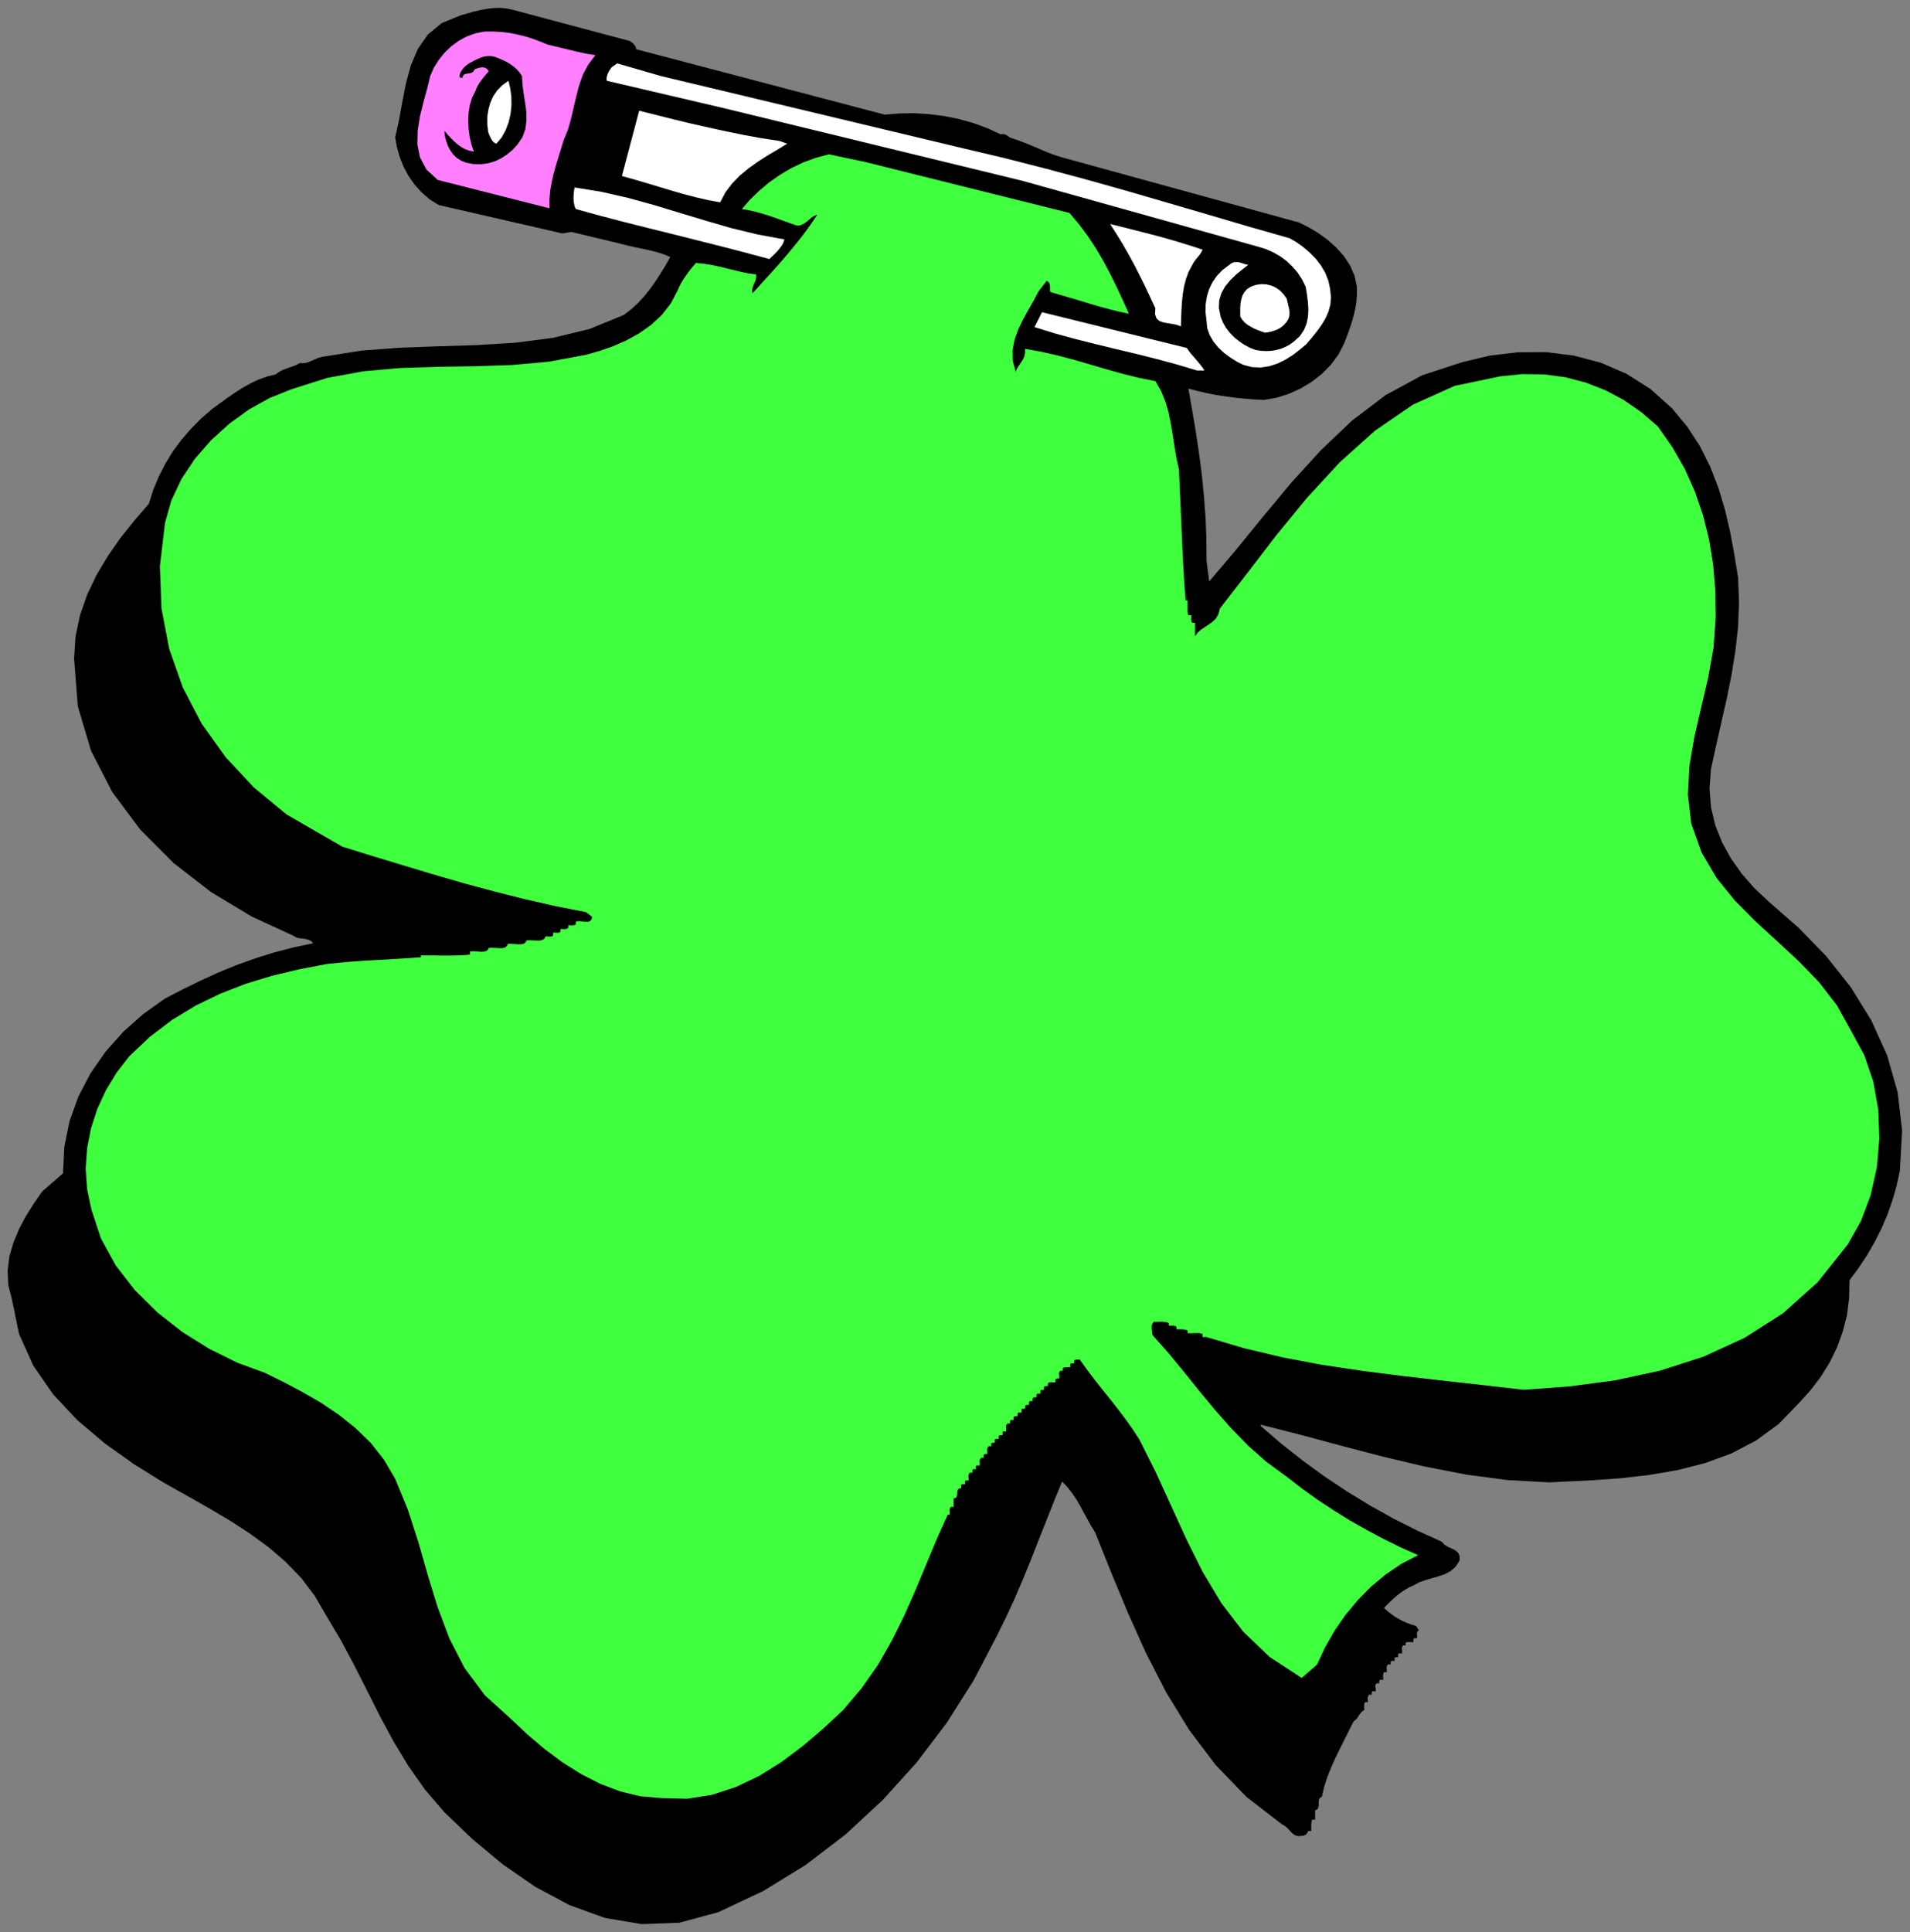 <?xml version="1.0" encoding="UTF-8" standalone="no"?>
<svg
   xmlns:dc="http://purl.org/dc/elements/1.1/"
   xmlns:cc="http://creativecommons.org/ns#"
   xmlns:rdf="http://www.w3.org/1999/02/22-rdf-syntax-ns#"
   xmlns:svg="http://www.w3.org/2000/svg"
   xmlns="http://www.w3.org/2000/svg"
   xmlns:sodipodi="http://sodipodi.sourceforge.net/DTD/sodipodi-0.dtd"
   xmlns:inkscape="http://www.inkscape.org/namespaces/inkscape"
   version="1.0"
   width="2692.908mm"
   height="2723.049mm"
   id="svg29"
   sodipodi:docname="GC000606.WMF">
  <rect width="100%" height="100%" fill="#808080" stroke="none"/>
  <sodipodi:namedview
     pagecolor="#ffffff"
     bordercolor="#666666"
     borderopacity="1"
     objecttolerance="10"
     gridtolerance="10"
     guidetolerance="10"
     inkscape:pageopacity="0"
     inkscape:pageshadow="2"
     inkscape:window-width="640"
     inkscape:window-height="480"
     id="namedview31" />
  <defs
     id="defs3">
    <pattern
       id="WMFhbasepattern"
       patternUnits="userSpaceOnUse"
       width="6"
       height="6"
       x="0"
       y="0" />
  </defs>
  <path
     style="fill:none;stroke:none;"
     d="  M 0,10291.2   L 10177.28,10291.2   L 10177.28,0   L 0,0   z "
     id="path5" />
  <path
     style="fill:#000000;fill-rule:evenodd;fill-opacity:1;stroke:none;"
     d="  M 3355.817,218.381   L 3361.531,222.19   L 3367.244,226.634   L 3372.958,231.077   L 3378.672,236.791   L 3383.115,242.504   L 3386.925,248.853   L 3388.829,255.836   L 3389.464,262.184   L 3389.464,262.184   L 4714.396,610.705   L 4714.396,610.705   L 4792.483,604.356   L 4871.839,603.087   L 4951.83,608.165   L 5031.821,618.323   L 5110.542,634.193   L 5187.359,655.778   L 5261.637,683.075   L 5332.105,715.451   L 5332.105,715.451   L 5342.263,714.182   L 5351.15,714.817   L 5358.769,717.356   L 5365.117,720.53   L 5370.831,724.974   L 5377.179,729.418   L 5384.163,733.861   L 5393.051,736.401   L 5393.051,736.401   L 5425.428,747.828   L 5458.44,759.889   L 5490.818,773.221   L 5523.195,786.552   L 5554.937,800.518   L 5587.315,813.85   L 5620.327,825.911   L 5653.339,836.704   L 5653.339,836.704   L 6921.769,1185.224   L 6921.769,1185.224   L 6971.922,1209.983   L 7023.345,1240.454   L 7073.498,1276.639   L 7120.477,1318.538   L 7161.743,1364.881   L 7194.755,1415.032   L 7218.244,1469.627   L 7230.306,1526.762   L 7230.306,1526.762   L 7230.941,1568.66   L 7227.767,1608.655   L 7221.418,1647.379   L 7212.531,1684.834   L 7201.738,1721.654   L 7189.676,1757.839   L 7176.344,1794.024   L 7163.012,1828.94   L 7163.012,1828.94   L 7132.539,1888.614   L 7092.544,1942.574   L 7044.295,1991.456   L 6989.698,2033.99   L 6930.022,2070.175   L 6866.537,2098.742   L 6801.148,2119.057   L 6735.123,2130.483   L 6735.123,2130.483   L 6682.431,2127.944   L 6631.008,2123.5   L 6580.22,2118.422   L 6530.067,2111.439   L 6479.914,2103.821   L 6430.395,2094.298   L 6381.512,2082.871   L 6332.628,2070.175   L 6332.628,2070.175   L 6352.309,2181.905   L 6371.354,2294.904   L 6388.495,2408.538   L 6403.732,2523.442   L 6415.159,2638.981   L 6424.047,2754.52   L 6428.491,2870.693   L 6429.126,2986.232   L 6429.126,2986.232   L 6443.727,3097.327   L 6443.727,3097.327   L 6587.838,2927.193   L 6733.219,2748.806   L 6882.409,2569.785   L 7038.582,2398.381   L 7204.278,2240.944   L 7383.305,2105.09   L 7578.204,1999.074   L 7792.149,1929.243   L 7792.149,1929.243   L 7938.799,1894.327   L 8088.624,1876.552   L 8239.083,1875.917   L 8387.638,1894.327   L 8531.114,1932.417   L 8667.607,1991.456   L 8794.577,2072.079   L 8909.485,2174.921   L 8909.485,2174.921   L 8990.745,2272.685   L 9058.674,2376.797   L 9113.271,2485.987   L 9157.076,2598.987   L 9191.993,2715.795   L 9219.926,2835.143   L 9242.146,2955.76   L 9261.826,3076.378   L 9261.826,3076.378   L 9266.905,3208.422   L 9261.826,3337.927   L 9247.86,3465.527   L 9227.544,3591.858   L 9202.15,3718.189   L 9173.582,3843.885   L 9145.014,3970.216   L 9117.081,4097.816   L 9117.081,4097.816   L 9109.462,4201.928   L 9117.715,4302.231   L 9140.57,4397.455   L 9176.756,4488.235   L 9224.37,4573.937   L 9282.141,4655.195   L 9348.801,4731.375   L 9423.713,4801.841   L 9423.713,4801.841   L 9584.33,4942.138   L 9732.25,5094.496   L 9862.394,5258.917   L 9971.589,5435.399   L 10056.024,5621.404   L 10111.89,5817.566   L 10136.015,6023.25   L 10123.953,6235.917   L 10123.953,6235.917   L 10106.812,6315.906   L 10084.592,6393.99   L 10057.928,6469.534   L 10026.186,6543.809   L 9989.999,6615.545   L 9949.369,6686.011   L 9904.294,6753.937   L 9855.411,6820.594   L 9855.411,6820.594   L 9853.506,6914.549   L 9842.079,7005.329   L 9819.86,7092.935   L 9789.387,7177.368   L 9749.391,7258.626   L 9701.777,7335.44   L 9646.545,7407.81   L 9584.965,7475.102   L 9584.965,7475.102   L 9477.675,7586.197   L 9357.689,7673.803   L 9226.91,7742.365   L 9086.608,7793.786   L 8939.957,7831.241   L 8788.228,7857.269   L 8633.325,7875.044   L 8477.787,7885.836   L 8477.787,7885.836   L 8256.224,7896.628   L 8034.661,7884.566   L 7813.099,7855.364   L 7591.536,7812.196   L 7371.243,7760.14   L 7152.22,7703.005   L 6935.101,7644.601   L 6720.522,7590.006   L 6720.522,7590.006   L 6716.078,7594.45   L 6716.078,7594.45   L 6826.542,7689.674   L 6940.815,7779.82   L 7057.627,7864.887   L 7177.614,7944.875   L 7300.14,8019.785   L 7425.205,8089.616   L 7552.81,8153.733   L 7682.954,8212.772   L 7682.954,8212.772   L 7695.017,8227.373   L 7710.888,8237.531   L 7728.029,8245.783   L 7745.17,8253.401   L 7759.771,8262.289   L 7771.833,8274.351   L 7778.182,8290.856   L 7777.547,8313.71   L 7777.547,8313.71   L 7756.597,8346.086   L 7730.568,8368.94   L 7699.461,8385.446   L 7666.448,8396.873   L 7631.532,8407.03   L 7596.615,8417.187   L 7562.333,8429.249   L 7531.86,8445.754   L 7531.86,8445.754   L 7509.006,8455.912   L 7488.056,8467.973   L 7467.105,8481.94   L 7446.79,8497.175   L 7427.745,8513.681   L 7409.334,8530.821   L 7391.558,8547.962   L 7375.052,8565.102   L 7375.052,8565.102   L 7393.463,8582.243   L 7412.508,8597.478   L 7432.824,8612.079   L 7454.408,8624.776   L 7475.993,8636.203   L 7498.848,8646.36   L 7522.337,8654.613   L 7546.462,8661.596   L 7546.462,8661.596   L 7561.698,8686.989   L 7561.698,8686.989   L 7555.35,8688.894   L 7552.175,8692.703   L 7550.906,8697.146   L 7550.271,8703.495   L 7550.906,8709.843   L 7551.541,8716.191   L 7551.541,8721.905   L 7550.906,8726.983   L 7550.906,8726.983   L 7548.366,8727.618   L 7545.192,8727.618   L 7542.653,8726.983   L 7539.478,8726.983   L 7536.939,8727.618   L 7534.4,8728.253   L 7533.13,8730.157   L 7531.86,8733.332   L 7531.86,8733.332   L 7531.86,8747.933   L 7531.86,8747.933   L 7526.146,8747.933   L 7520.433,8747.933   L 7514.719,8747.298   L 7509.006,8747.298   L 7503.927,8747.298   L 7498.848,8747.933   L 7493.769,8749.837   L 7489.96,8751.742   L 7489.96,8751.742   L 7489.96,8766.343   L 7489.96,8766.343   L 7483.611,8765.073   L 7478.533,8765.073   L 7475.359,8767.612   L 7472.819,8771.421   L 7470.914,8776.5   L 7470.28,8781.578   L 7470.28,8787.292   L 7471.549,8791.736   L 7471.549,8791.736   L 7471.549,8808.241   L 7471.549,8808.241   L 7468.375,8808.241   L 7465.836,8808.241   L 7462.662,8807.606   L 7459.487,8807.606   L 7456.948,8808.241   L 7453.774,8808.876   L 7451.869,8810.146   L 7449.965,8812.685   L 7449.965,8812.685   L 7449.965,8827.286   L 7449.965,8827.286   L 7447.425,8827.921   L 7444.886,8827.921   L 7441.711,8827.921   L 7439.172,8827.921   L 7436.633,8827.921   L 7434.093,8829.191   L 7432.189,8831.095   L 7431.554,8833.634   L 7431.554,8833.634   L 7431.554,8848.236   L 7431.554,8848.236   L 7428.38,8848.236   L 7425.84,8848.236   L 7422.666,8847.601   L 7420.127,8847.601   L 7416.952,8848.236   L 7414.413,8848.87   L 7411.873,8850.14   L 7410.604,8852.679   L 7410.604,8852.679   L 7410.604,8867.28   L 7410.604,8867.28   L 7403.62,8866.011   L 7398.542,8866.011   L 7394.733,8868.55   L 7391.558,8872.359   L 7389.654,8877.438   L 7389.019,8882.516   L 7389.019,8888.23   L 7389.654,8892.674   L 7389.654,8892.674   L 7389.654,8909.179   L 7389.654,8909.179   L 7382.67,8907.274   L 7378.226,8907.274   L 7374.417,8909.814   L 7371.878,8913.623   L 7370.608,8918.701   L 7369.973,8924.415   L 7369.973,8929.494   L 7370.608,8934.572   L 7370.608,8934.572   L 7370.608,8949.173   L 7370.608,8949.173   L 7367.434,8949.173   L 7364.895,8949.173   L 7362.355,8948.538   L 7359.181,8948.538   L 7356.007,8948.538   L 7353.467,8949.173   L 7351.563,8951.078   L 7349.658,8952.982   L 7349.658,8952.982   L 7349.658,8968.218   L 7349.658,8968.218   L 7342.675,8966.314   L 7337.596,8966.948   L 7333.787,8968.853   L 7331.248,8972.662   L 7329.343,8977.74   L 7328.708,8982.819   L 7329.343,8988.532   L 7330.613,8992.976   L 7330.613,8992.976   L 7330.613,9010.117   L 7330.613,9010.117   L 7327.438,9010.117   L 7324.899,9010.117   L 7322.36,9009.482   L 7319.185,9009.482   L 7316.011,9009.482   L 7313.472,9010.117   L 7311.567,9012.021   L 7309.663,9013.926   L 7309.663,9013.926   L 7309.663,9028.527   L 7309.663,9028.527   L 7302.679,9027.257   L 7297.6,9027.257   L 7293.791,9029.796   L 7291.252,9033.605   L 7289.347,9038.684   L 7288.078,9043.763   L 7288.078,9049.476   L 7288.713,9053.92   L 7288.713,9053.92   L 7288.713,9068.521   L 7288.713,9068.521   L 7281.729,9067.251   L 7277.285,9067.251   L 7273.476,9069.79   L 7270.937,9073.6   L 7269.667,9078.678   L 7269.032,9083.757   L 7269.032,9089.47   L 7269.667,9093.914   L 7269.667,9093.914   L 7269.667,9110.419   L 7269.667,9110.419   L 7260.779,9114.863   L 7253.796,9121.846   L 7247.447,9129.464   L 7241.099,9138.352   L 7235.385,9147.874   L 7229.037,9156.127   L 7221.418,9163.745   L 7213.166,9169.459   L 7213.166,9169.459   L 7188.406,9218.975   L 7163.647,9268.492   L 7138.888,9318.008   L 7114.764,9367.525   L 7092.544,9417.676   L 7072.229,9468.463   L 7055.723,9519.884   L 7043.66,9571.94   L 7043.66,9571.94   L 7033.503,9577.018   L 7029.059,9585.271   L 7027.154,9596.063   L 7027.154,9608.76   L 7026.52,9620.821   L 7024.615,9630.979   L 7018.901,9639.231   L 7008.109,9643.04   L 7008.109,9643.04   L 7008.109,9693.192   L 6992.873,9693.192   L 6992.873,9693.192   L 6990.333,9700.175   L 6988.429,9707.158   L 6987.794,9714.776   L 6987.159,9722.394   L 6987.159,9730.647   L 6987.159,9738.265   L 6987.159,9746.517   L 6987.159,9754.135   L 6987.159,9754.135   L 6984.619,9754.135   L 6981.445,9754.135   L 6978.906,9753.501   L 6976.366,9753.501   L 6973.827,9754.135   L 6971.288,9754.77   L 6969.383,9756.04   L 6968.113,9758.579   L 6968.113,9758.579   L 6966.844,9763.658   L 6964.304,9768.102   L 6959.86,9771.91   L 6954.782,9775.085   L 6949.703,9777.624   L 6944.624,9778.894   L 6939.545,9780.163   L 6936.371,9779.529   L 6936.371,9779.529   L 6918.595,9781.433   L 6903.359,9777.624   L 6891.297,9770.006   L 6879.869,9759.849   L 6869.077,9747.787   L 6858.284,9736.36   L 6845.587,9726.203   L 6831.621,9718.585   L 6831.621,9718.585   L 6641.801,9571.94   L 6478.644,9403.075   L 6337.073,9215.801   L 6214.546,9015.83   L 6106.622,8805.702   L 6010.125,8591.13   L 5920.611,8375.289   L 5835.541,8162.621   L 5835.541,8162.621   L 5813.956,8128.34   L 5794.911,8093.425   L 5775.23,8057.874   L 5756.185,8022.324   L 5735.87,7987.408   L 5713.015,7953.763   L 5688.256,7922.021   L 5659.688,7892.184   L 5659.688,7892.184   L 5617.153,7995.661   L 5575.887,8099.773   L 5534.622,8203.885   L 5493.992,8307.997   L 5451.457,8411.474   L 5407.652,8514.316   L 5360.673,8615.888   L 5311.155,8716.191   L 5311.155,8716.191   L 5189.264,8949.808   L 5046.422,9175.807   L 4883.901,9389.744   L 4702.969,9589.715   L 4505.53,9772.545   L 4292.856,9935.061   L 4066.214,10074.089   L 3827.51,10186.453   L 3827.51,10186.453   L 3620.549,10242.318   L 3419.302,10249.936   L 3223.133,10216.925   L 3033.948,10148.364   L 2852.381,10051.235   L 2680.337,9932.522   L 2518.45,9797.939   L 2367.99,9653.833   L 2367.99,9653.833   L 2264.51,9533.215   L 2175.631,9406.884   L 2096.91,9276.11   L 2024.537,9142.161   L 1956.608,9006.942   L 1888.044,8871.724   L 1816.941,8738.41   L 1738.854,8607.001   L 1738.854,8607.001   L 1677.274,8500.985   L 1604.266,8405.125   L 1521.101,8319.424   L 1430.317,8241.34   L 1333.82,8170.874   L 1233.514,8105.486   L 1131.303,8044.543   L 1030.361,7986.774   L 1030.361,7986.774   L 872.919,7898.533   L 713.571,7799.499   L 557.398,7688.404   L 411.383,7564.613   L 282.508,7426.855   L 177.123,7274.496   L 101.576,7106.267   L 63.485,6921.532   L 63.485,6921.532   L 43.805,6844.083   L 40.63,6767.904   L 50.153,6692.359   L 71.738,6618.719   L 101.576,6546.983   L 138.397,6477.787   L 180.297,6411.13   L 224.737,6347.012   L 224.737,6347.012   L 335.836,6250.519   L 335.836,6250.519   L 342.819,6108.952   L 370.752,5971.829   L 417.731,5841.054   L 482.486,5717.263   L 562.477,5602.359   L 656.435,5496.977   L 762.455,5402.388   L 879.267,5319.225   L 879.267,5319.225   L 972.59,5270.979   L 1067.183,5224.636   L 1163.045,5180.833   L 1260.812,5140.839   L 1359.849,5105.288   L 1461.425,5073.547   L 1564.27,5046.884   L 1669.655,5024.665   L 1669.655,5024.665   L 1658.228,5013.873   L 1645.531,5006.89   L 1631.564,5003.081   L 1617.598,5000.542   L 1602.996,4999.272   L 1588.395,4996.733   L 1575.063,4992.289   L 1563.001,4984.671   L 1563.001,4984.671   L 1340.168,4881.829   L 1124.954,4752.324   L 924.976,4597.426   L 747.218,4419.039   L 598.029,4219.068   L 485.025,3999.418   L 414.557,3761.992   L 394.877,3508.061   L 394.877,3508.061   L 402.495,3389.983   L 426.619,3276.348   L 464.71,3167.158   L 514.863,3061.776   L 575.174,2961.474   L 642.468,2864.98   L 716.111,2772.93   L 792.928,2684.054   L 792.928,2684.054   L 816.417,2609.779   L 846.255,2538.678   L 880.537,2470.751   L 920.532,2405.364   L 966.242,2343.786   L 1017.03,2284.747   L 1072.897,2228.247   L 1135.112,2174.921   L 1135.112,2174.921   L 1173.838,2146.989   L 1213.198,2118.422   L 1253.194,2091.124   L 1293.824,2065.096   L 1335.09,2042.242   L 1377.624,2021.928   L 1422.064,2006.057   L 1468.408,1994.63   L 1468.408,1994.63   L 1483.009,1983.838   L 1498.246,1974.95   L 1514.752,1967.333   L 1531.258,1961.619   L 1548.399,1955.271   L 1565.54,1949.557   L 1582.046,1942.574   L 1598.552,1933.687   L 1598.552,1933.687   L 1615.693,1934.956   L 1632.834,1932.417   L 1649.34,1926.704   L 1665.211,1919.72   L 1681.718,1912.737   L 1698.224,1905.754   L 1715.999,1900.676   L 1734.41,1898.136   L 1734.41,1898.136   L 1926.77,1867.665   L 2128.017,1852.429   L 2333.074,1844.811   L 2540.035,1838.463   L 2745.726,1825.766   L 2946.974,1799.738   L 3140.603,1752.761   L 3324.075,1677.851   L 3324.075,1677.851   L 3363.435,1647.379   L 3400.256,1613.733   L 3433.903,1576.913   L 3465.011,1538.189   L 3493.579,1497.56   L 3520.878,1455.661   L 3546.907,1413.128   L 3571.666,1369.324   L 3571.666,1369.324   L 3541.828,1356.628   L 3511.355,1346.471   L 3478.978,1337.583   L 3446.601,1329.965   L 3412.954,1322.982   L 3379.306,1315.999   L 3346.294,1308.381   L 3313.917,1300.128   L 3313.917,1300.128   L 3043.471,1235.376   L 2997.127,1243.628   L 2338.787,1092.539   L 2338.787,1092.539   L 2288.634,1061.433   L 2245.464,1023.978   L 2208.008,982.079   L 2176.266,936.372   L 2150.237,887.49   L 2129.922,836.069   L 2115.32,784.648   L 2105.797,731.957   L 2105.797,731.957   L 2126.113,640.542   L 2143.888,543.413   L 2162.934,445.015   L 2188.963,349.156   L 2226.419,260.914   L 2279.746,184.1   L 2353.389,123.157   L 2453.695,81.893   L 2453.695,81.893   L 2486.707,72.37   L 2520.989,62.848   L 2555.906,54.595   L 2590.823,47.612   L 2626.374,43.168   L 2662.561,41.899   L 2698.747,45.073   L 2734.934,52.691   L 2734.934,52.691   L 3355.817,218.381   L 3355.817,218.381   L 3355.817,218.381   L 3355.817,218.381  z "
     id="path7" />
  <path
     style="fill:#ff7fff;fill-rule:evenodd;fill-opacity:1;stroke:none;"
     d="  M 2917.136,237.426   L 2948.878,245.044   L 2980.621,252.662   L 3012.363,260.28   L 3044.106,267.897   L 3075.848,275.515   L 3107.591,282.499   L 3139.968,288.847   L 3172.98,293.925   L 3172.98,293.925   L 3134.889,344.077   L 3106.321,397.402   L 3086.006,454.537   L 3070.769,513.576   L 3056.803,573.25   L 3042.836,632.924   L 3026.33,691.328   L 3003.475,746.558   L 3003.475,746.558   L 2990.143,790.996   L 2976.177,835.434   L 2962.845,879.872   L 2950.148,924.31   L 2939.99,970.017   L 2931.737,1015.725   L 2927.928,1062.702   L 2927.928,1109.68   L 2927.928,1109.68   L 2332.439,958.591   L 2332.439,958.591   L 2272.128,902.726   L 2237.846,838.608   L 2223.88,768.777   L 2225.784,694.502   L 2237.846,618.957   L 2256.257,544.683   L 2275.937,472.312   L 2292.443,405.02   L 2292.443,405.02   L 2311.489,361.217   L 2337.518,319.953   L 2368.625,281.229   L 2404.177,246.948   L 2444.172,217.746   L 2486.707,194.257   L 2532.417,177.752   L 2580.03,168.229   L 2580.03,168.229   L 2625.105,167.595   L 2670.179,170.134   L 2713.349,175.213   L 2755.884,183.465   L 2797.784,193.623   L 2838.414,206.319   L 2877.775,220.92   L 2917.136,237.426   L 2917.136,237.426   L 2917.136,237.426   L 2917.136,237.426   L 2917.136,237.426  z "
     id="path9" />
  <path
     style="fill:#000000;fill-rule:evenodd;fill-opacity:1;stroke:none;"
     d="  M 2781.278,405.02   L 2784.452,452.633   L 2790.8,500.879   L 2798.419,548.492   L 2804.767,596.104   L 2805.402,642.446   L 2799.688,687.519   L 2783.817,731.322   L 2755.884,771.951   L 2755.884,771.951   L 2730.49,799.249   L 2701.921,822.737   L 2670.814,843.052   L 2637.802,858.923   L 2601.615,869.715   L 2563.524,874.793   L 2524.164,874.158   L 2483.533,866.54   L 2483.533,866.54   L 2456.869,855.748   L 2434.015,841.147   L 2414.969,822.737   L 2399.733,801.153   L 2387.036,777.665   L 2377.513,751.637   L 2371.165,724.974   L 2367.99,696.407   L 2367.99,696.407   L 2383.862,715.451   L 2401.003,733.861   L 2418.778,751.637   L 2437.189,768.142   L 2456.235,782.108   L 2477.185,794.17   L 2500.039,802.423   L 2525.433,807.501   L 2525.433,807.501   L 2512.736,771.316   L 2503.213,731.322   L 2497.5,689.423   L 2494.96,646.255   L 2496.865,603.087   L 2503.213,561.188   L 2515.276,521.194   L 2533.686,484.374   L 2533.686,484.374   L 2538.765,470.408   L 2545.748,456.441   L 2553.367,443.745   L 2562.255,431.048   L 2571.777,418.352   L 2581.935,405.655   L 2592.727,392.959   L 2604.789,379.627   L 2604.789,379.627   L 2597.806,370.105   L 2590.188,363.757   L 2581.3,359.948   L 2571.777,358.678   L 2561.62,359.313   L 2550.827,361.852   L 2540.035,365.026   L 2529.242,369.47   L 2529.242,369.47   L 2522.894,380.897   L 2514.006,387.245   L 2503.848,390.419   L 2493.691,391.689   L 2483.533,392.959   L 2474.645,396.133   L 2467.662,402.481   L 2464.488,413.273   L 2464.488,413.273   L 2460.044,414.543   L 2456.869,414.543   L 2453.695,413.908   L 2451.156,412.003   L 2449.251,409.464   L 2448.616,406.29   L 2448.616,403.116   L 2449.886,398.672   L 2449.886,398.672   L 2453.06,387.88   L 2458.774,377.723   L 2465.757,367.566   L 2474.01,358.043   L 2483.533,349.79   L 2493.691,341.538   L 2503.848,335.189   L 2514.641,329.476   L 2514.641,329.476   L 2528.608,321.858   L 2543.844,314.875   L 2559.08,307.892   L 2574.317,302.813   L 2590.188,299.639   L 2606.694,298.369   L 2623.2,299.639   L 2640.341,304.083   L 2640.341,304.083   L 2660.021,311.701   L 2680.337,320.588   L 2700.017,330.111   L 2719.062,341.538   L 2736.838,354.234   L 2753.979,369.47   L 2768.581,385.976   L 2781.278,405.02   L 2781.278,405.02   L 2781.278,405.02   L 2781.278,405.02   L 2781.278,405.02  z "
     id="path11" />
  <path
     style="fill:#ffffff;fill-rule:evenodd;fill-opacity:1;stroke:none;"
     d="  M 5135.936,790.996   L 5356.229,843.052   L 5574.618,898.917   L 5792.371,957.321   L 6008.855,1018.264   L 6224.704,1081.112   L 6439.918,1143.96   L 6655.132,1207.443   L 6871.616,1269.022   L 6871.616,1269.022   L 6909.072,1290.606   L 6945.259,1316.634   L 6979.541,1345.836   L 7011.283,1378.212   L 7038.582,1413.762   L 7061.436,1452.487   L 7077.942,1493.751   L 7087.465,1537.554   L 7087.465,1537.554   L 7092.544,1581.357   L 7089.37,1621.986   L 7078.577,1661.345   L 7062.071,1698.165   L 7040.486,1733.716   L 7015.727,1767.362   L 6989.063,1800.373   L 6961.765,1832.749   L 6961.765,1832.749   L 6925.578,1863.221   L 6888.122,1891.788   L 6848.762,1916.546   L 6806.861,1936.861   L 6763.692,1950.827   L 6719.252,1957.81   L 6672.908,1955.906   L 6625.929,1943.844   L 6625.929,1943.844   L 6591.012,1926.704   L 6556.731,1905.119   L 6523.083,1880.361   L 6492.611,1851.794   L 6466.582,1820.053   L 6446.267,1785.137   L 6432.935,1747.682   L 6429.126,1707.053   L 6429.126,1707.053   L 6424.047,1663.885   L 6424.682,1621.351   L 6431.03,1580.087   L 6443.092,1540.728   L 6460.868,1503.908   L 6484.358,1469.627   L 6514.196,1438.521   L 6550.382,1411.223   L 6550.382,1411.223   L 6562.444,1402.335   L 6574.506,1397.257   L 6587.203,1395.987   L 6599.266,1396.622   L 6611.328,1399.796   L 6624.025,1403.605   L 6637.356,1408.049   L 6651.323,1411.223   L 6651.323,1411.223   L 6617.676,1437.251   L 6584.664,1464.549   L 6554.826,1493.751   L 6528.797,1525.492   L 6509.117,1560.408   L 6497.055,1599.132   L 6495.15,1641.031   L 6504.673,1688.008   L 6504.673,1688.008   L 6517.37,1719.115   L 6533.876,1747.682   L 6554.191,1773.71   L 6577.046,1797.199   L 6603.075,1818.148   L 6630.373,1836.558   L 6660.211,1852.429   L 6691.319,1864.49   L 6691.319,1864.49   L 6719.252,1868.934   L 6747.186,1870.204   L 6774.484,1868.934   L 6800.513,1864.49   L 6826.542,1857.507   L 6850.666,1847.35   L 6874.156,1834.653   L 6896.375,1818.148   L 6896.375,1818.148   L 6926.848,1790.216   L 6948.433,1757.839   L 6962.4,1723.559   L 6970.018,1686.104   L 6971.922,1647.379   L 6969.383,1608.02   L 6964.304,1567.391   L 6957.321,1526.762   L 6957.321,1526.762   L 6938.275,1488.672   L 6914.786,1452.487   L 6886.853,1420.111   L 6855.745,1390.274   L 6820.828,1364.881   L 6784.007,1343.931   L 6745.281,1326.791   L 6705.92,1314.729   L 6705.92,1314.729   L 5447.648,963.034   L 3852.905,575.154   L 3233.926,430.414   L 3233.926,430.414   L 3232.021,422.796   L 3232.656,414.543   L 3234.561,405.02   L 3237.735,395.498   L 3241.544,385.976   L 3246.623,376.453   L 3252.971,367.566   L 3259.32,358.678   L 3259.32,358.678   L 3288.523,337.729   L 3521.513,405.02   L 5135.936,790.996   L 5135.936,790.996   L 5135.936,790.996   L 5135.936,790.996  z "
     id="path13" />
  <path
     style="fill:#ffffff;fill-rule:evenodd;fill-opacity:1;stroke:none;"
     d="  M 2644.785,765.603   L 2636.532,761.794   L 2628.914,756.08   L 2622.565,748.462   L 2616.852,739.575   L 2612.408,730.052   L 2607.964,720.53   L 2604.155,711.008   L 2600.98,700.85   L 2600.98,700.85   L 2596.536,661.491   L 2596.536,622.766   L 2602.25,584.677   L 2612.408,547.857   L 2627.644,513.576   L 2649.229,481.835   L 2675.893,454.537   L 2709.54,430.414   L 2709.54,430.414   L 2719.062,471.043   L 2724.776,514.211   L 2725.411,559.918   L 2720.967,604.991   L 2710.809,650.064   L 2694.938,692.598   L 2673.353,731.957   L 2644.785,765.603   L 2644.785,765.603   L 2644.785,765.603   L 2644.785,765.603   L 2644.785,765.603  z "
     id="path15" />
  <path
     style="fill:#ffffff;fill-rule:evenodd;fill-opacity:1;stroke:none;"
     d="  M 4154.458,751.002   L 4194.454,765.603   L 4194.454,765.603   L 4142.396,797.344   L 4089.704,828.451   L 4038.281,861.462   L 3989.397,896.377   L 3943.053,934.467   L 3901.788,977.001   L 3865.602,1024.613   L 3837.668,1077.938   L 3837.668,1077.938   L 3771.644,1065.877   L 3706.254,1050.641   L 3640.865,1033.5   L 3575.475,1014.456   L 3510.086,994.776   L 3444.696,975.096   L 3379.306,956.051   L 3313.917,937.641   L 3313.917,937.641   L 3405.97,589.755   L 3405.97,589.755   L 3499.293,613.244   L 3592.616,636.733   L 3685.304,658.952   L 3777.992,679.901   L 3871.315,700.216   L 3964.638,719.26   L 4058.596,736.401   L 4154.458,751.002   L 4154.458,751.002   L 4154.458,751.002   L 4154.458,751.002   L 4154.458,751.002  z "
     id="path17" />
  <path
     style="fill:#3fff3f;fill-rule:evenodd;fill-opacity:1;stroke:none;"
     d="  M 5699.048,1134.438   L 5750.471,1195.381   L 5797.45,1258.864   L 5840.62,1324.252   L 5879.98,1391.543   L 5916.802,1460.74   L 5951.084,1530.571   L 5984.096,1601.037   L 6015.838,1671.503   L 6015.838,1671.503   L 5962.511,1660.076   L 5909.818,1646.744   L 5857.761,1632.778   L 5806.338,1617.542   L 5754.28,1601.672   L 5702.857,1586.436   L 5650.8,1571.2   L 5598.742,1555.964   L 5598.742,1555.964   L 5595.568,1550.885   L 5594.933,1543.267   L 5594.933,1535.015   L 5594.933,1526.127   L 5594.298,1517.239   L 5591.759,1508.987   L 5586.045,1501.369   L 5577.792,1495.655   L 5577.792,1495.655   L 5533.987,1552.155   L 5533.987,1552.155   L 5507.324,1602.306   L 5478.755,1652.458   L 5450.187,1703.879   L 5425.428,1755.935   L 5406.382,1809.895   L 5396.225,1865.125   L 5396.86,1921.625   L 5412.096,1980.029   L 5412.096,1980.029   L 5418.445,1965.428   L 5426.698,1951.462   L 5435.586,1938.765   L 5444.473,1925.434   L 5452.726,1911.468   L 5459.075,1896.232   L 5462.249,1878.457   L 5462.249,1858.142   L 5462.249,1858.142   L 5549.224,1874.013   L 5636.198,1893.693   L 5722.538,1916.546   L 5808.243,1941.305   L 5894.582,1966.698   L 5980.922,1990.821   L 6067.896,2012.405   L 6156.775,2030.181   L 6156.775,2030.181   L 6187.248,2083.506   L 6210.102,2139.371   L 6227.243,2198.41   L 6239.306,2258.719   L 6249.463,2319.662   L 6258.986,2381.241   L 6269.144,2442.184   L 6282.475,2501.858   L 6282.475,2501.858   L 6286.284,2589.464   L 6290.094,2676.436   L 6293.903,2762.772   L 6297.712,2849.744   L 6301.521,2936.715   L 6305.965,3023.687   L 6311.044,3110.658   L 6318.027,3198.265   L 6318.027,3198.265   L 6328.185,3198.265   L 6328.185,3198.265   L 6328.185,3208.422   L 6328.185,3217.944   L 6328.185,3228.736   L 6328.185,3238.894   L 6328.185,3249.051   L 6328.185,3259.208   L 6330.089,3268.73   L 6332.628,3277.618   L 6332.628,3277.618   L 6349.135,3277.618   L 6349.135,3277.618   L 6348.5,3283.331   L 6348.5,3289.045   L 6347.865,3294.124   L 6347.865,3299.202   L 6348.5,3304.281   L 6349.135,3309.359   L 6350.404,3313.803   L 6353.579,3317.612   L 6353.579,3317.612   L 6368.18,3317.612   L 6368.18,3388.713   L 6368.18,3388.713   L 6382.147,3369.668   L 6400.557,3353.797   L 6421.507,3339.831   L 6442.458,3325.865   L 6462.773,3311.264   L 6480.549,3293.489   L 6493.246,3270.635   L 6500.229,3242.068   L 6500.229,3242.068   L 6647.514,3051.619   L 6801.148,2851.648   L 6964.304,2652.312   L 7138.888,2463.133   L 7326.804,2294.269   L 7529.956,2155.242   L 7751.518,2055.574   L 7993.396,2004.787   L 7993.396,2004.787   L 8112.113,1992.726   L 8228.291,1994.63   L 8340.659,2009.231   L 8449.853,2037.799   L 8553.969,2078.427   L 8653.005,2131.118   L 8746.328,2195.871   L 8833.937,2271.415   L 8833.937,2271.415   L 8912.024,2382.51   L 8978.048,2498.049   L 9032.011,2619.301   L 9075.18,2745.632   L 9107.558,2875.772   L 9129.143,3009.72   L 9140.57,3148.113   L 9142.475,3288.41   L 9142.475,3288.41   L 9131.047,3449.657   L 9102.479,3608.998   L 9065.658,3766.436   L 9029.471,3923.238   L 9002.808,4078.136   L 8994.555,4233.034   L 9012.33,4386.663   L 9066.927,4540.291   L 9066.927,4540.291   L 9146.918,4676.779   L 9244.685,4797.397   L 9354.514,4907.857   L 9470.057,5013.873   L 9584.965,5120.524   L 9693.524,5232.254   L 9788.752,5356.046   L 9866.203,5495.708   L 9866.203,5495.708   L 9934.767,5622.039   L 9982.381,5761.701   L 10009.045,5911.52   L 10014.758,6065.149   L 10001.427,6218.777   L 9968.414,6366.692   L 9916.357,6505.085   L 9847.158,6627.606   L 9847.158,6627.606   L 9685.906,6830.752   L 9501.165,6995.807   L 9296.743,7126.581   L 9077.085,7227.519   L 8845.365,7301.794   L 8606.026,7353.215   L 8362.244,7385.591   L 8119.096,7403.367   L 8119.096,7403.367   L 7903.247,7378.608   L 7688.033,7354.485   L 7472.184,7329.726   L 7258.24,7302.429   L 7045.565,7270.687   L 6836.065,7231.328   L 6630.373,7182.446   L 6429.126,7122.772   L 6429.126,7122.772   L 6408.176,7122.772   L 6408.176,7105.632   L 6408.176,7105.632   L 6399.288,7103.728   L 6389.765,7101.823   L 6379.607,7101.823   L 6369.45,7101.823   L 6359.292,7101.823   L 6348.5,7102.458   L 6338.342,7102.458   L 6328.185,7101.823   L 6328.185,7101.823   L 6328.185,7087.222   L 6328.185,7087.222   L 6321.201,7084.683   L 6314.218,7082.778   L 6307.234,7082.143   L 6299.616,7081.509   L 6291.363,7081.509   L 6283.745,7081.509   L 6275.492,7081.509   L 6267.874,7080.874   L 6267.874,7080.874   L 6269.144,7074.525   L 6269.144,7070.082   L 6266.604,7066.273   L 6262.795,7063.733   L 6257.716,7062.464   L 6252.637,7061.829   L 6246.924,7061.829   L 6242.48,7061.829   L 6242.48,7061.829   L 6227.878,7061.829   L 6227.878,7047.228   L 6227.878,7047.228   L 6218.355,7044.054   L 6208.833,7042.149   L 6198.675,7041.514   L 6188.518,7040.88   L 6177.725,7040.88   L 6167.568,7041.514   L 6157.41,7041.514   L 6147.887,7040.88   L 6147.887,7040.88   L 6142.173,7049.132   L 6138.364,7057.385   L 6137.095,7066.273   L 6137.095,7075.795   L 6137.73,7085.318   L 6138.999,7094.84   L 6140.269,7103.728   L 6141.539,7111.98   L 6141.539,7111.98   L 6228.513,7210.379   L 6311.044,7310.682   L 6392.304,7411.619   L 6474.835,7511.287   L 6559.905,7607.781   L 6650.053,7700.466   L 6748.455,7787.438   L 6857.015,7866.791   L 6857.015,7866.791   L 6938.91,7930.274   L 7022.076,7989.948   L 7107.78,8046.448   L 7194.755,8100.408   L 7283.634,8150.559   L 7373.148,8198.171   L 7464.566,8243.244   L 7557.254,8284.508   L 7557.254,8284.508   L 7468.375,8330.216   L 7384.575,8386.715   L 7305.854,8452.103   L 7234.115,8525.108   L 7168.726,8604.461   L 7110.32,8688.894   L 7060.167,8777.135   L 7018.266,8867.28   L 7018.266,8867.28   L 6936.371,8938.381   L 6936.371,8938.381   L 6765.596,8826.651   L 6624.659,8692.068   L 6507.847,8539.074   L 6408.176,8372.749   L 6321.201,8198.171   L 6239.94,8019.785   L 6158.68,7842.033   L 6072.34,7669.994   L 6072.34,7669.994   L 6036.788,7614.764   L 5998.063,7560.804   L 5957.432,7506.843   L 5916.167,7454.153   L 5873.632,7401.462   L 5832.367,7348.771   L 5791.736,7295.446   L 5753.645,7242.12   L 5753.645,7242.12   L 5749.836,7242.755   L 5746.662,7242.755   L 5742.853,7242.755   L 5739.044,7242.755   L 5734.6,7242.755   L 5730.791,7244.025   L 5727.617,7245.929   L 5724.442,7248.468   L 5724.442,7248.468   L 5724.442,7263.069   L 5724.442,7263.069   L 5721.268,7263.069   L 5718.729,7263.069   L 5716.189,7262.435   L 5713.015,7262.435   L 5709.841,7263.069   L 5707.301,7263.704   L 5705.397,7264.974   L 5703.492,7267.513   L 5703.492,7267.513   L 5703.492,7282.114   L 5703.492,7282.114   L 5698.413,7282.749   L 5693.335,7282.749   L 5687.621,7283.384   L 5682.542,7283.384   L 5677.463,7283.384   L 5672.385,7284.654   L 5667.306,7285.923   L 5663.497,7288.463   L 5663.497,7288.463   L 5663.497,7303.064   L 5663.497,7303.064   L 5657.148,7301.794   L 5652.069,7301.794   L 5648.26,7304.333   L 5645.721,7308.142   L 5643.816,7313.221   L 5643.181,7318.3   L 5643.816,7324.013   L 5645.086,7328.457   L 5645.086,7328.457   L 5645.086,7343.058   L 5645.086,7343.058   L 5641.912,7343.693   L 5639.372,7343.693   L 5636.198,7343.058   L 5633.659,7343.058   L 5630.484,7343.693   L 5627.945,7344.328   L 5625.406,7346.232   L 5624.136,7349.406   L 5624.136,7349.406   L 5624.136,7364.007   L 5624.136,7364.007   L 5618.422,7364.007   L 5612.709,7364.007   L 5606.995,7363.372   L 5601.916,7363.372   L 5596.837,7363.372   L 5592.394,7364.007   L 5587.949,7365.912   L 5584.14,7367.816   L 5584.14,7367.816   L 5584.14,7382.417   L 5584.14,7382.417   L 5580.966,7383.687   L 5578.427,7383.687   L 5575.252,7383.687   L 5572.713,7383.687   L 5569.539,7384.322   L 5566.999,7384.957   L 5564.46,7386.861   L 5563.19,7388.766   L 5563.19,7388.766   L 5563.19,7403.367   L 5563.19,7403.367   L 5560.016,7404.001   L 5557.477,7404.001   L 5554.302,7404.001   L 5551.763,7404.001   L 5549.224,7404.001   L 5546.684,7404.001   L 5544.78,7405.906   L 5544.145,7407.81   L 5544.145,7407.81   L 5544.145,7424.316   L 5544.145,7424.316   L 5540.971,7424.316   L 5538.431,7424.316   L 5535.892,7423.681   L 5532.718,7423.681   L 5529.543,7424.316   L 5527.004,7424.951   L 5525.099,7426.22   L 5523.195,7428.76   L 5523.195,7428.76   L 5523.195,7443.361   L 5523.195,7443.361   L 5520.021,7443.995   L 5517.481,7443.995   L 5514.942,7443.995   L 5511.767,7443.995   L 5508.593,7443.995   L 5506.054,7445.265   L 5504.149,7447.17   L 5502.245,7449.709   L 5502.245,7449.709   L 5502.245,7464.31   L 5502.245,7464.31   L 5499.705,7464.31   L 5497.166,7464.31   L 5493.992,7463.675   L 5491.452,7463.675   L 5488.913,7464.31   L 5487.008,7464.945   L 5484.469,7466.215   L 5483.199,7468.754   L 5483.199,7468.754   L 5483.199,7483.355   L 5483.199,7483.355   L 5480.025,7483.99   L 5477.486,7483.99   L 5474.946,7484.624   L 5471.772,7484.624   L 5468.598,7484.624   L 5466.058,7485.894   L 5464.154,7487.164   L 5462.249,7489.703   L 5462.249,7489.703   L 5462.249,7504.304   L 5462.249,7504.304   L 5459.71,7504.939   L 5456.536,7504.939   L 5453.996,7504.304   L 5450.822,7504.304   L 5448.283,7504.304   L 5445.743,7504.939   L 5444.473,7506.209   L 5443.204,7508.748   L 5443.204,7508.748   L 5443.204,7525.253   L 5443.204,7525.253   L 5440.664,7525.253   L 5438.125,7525.253   L 5434.951,7524.619   L 5431.776,7524.619   L 5429.237,7524.619   L 5426.063,7525.253   L 5424.158,7527.158   L 5422.254,7529.697   L 5422.254,7529.697   L 5422.254,7544.298   L 5422.254,7544.298   L 5419.714,7544.933   L 5417.175,7544.933   L 5414.001,7544.298   L 5410.826,7544.298   L 5408.287,7544.933   L 5405.113,7545.568   L 5403.208,7547.472   L 5401.304,7550.647   L 5401.304,7550.647   L 5401.304,7565.248   L 5401.304,7565.248   L 5398.764,7565.248   L 5396.225,7565.248   L 5393.685,7564.613   L 5391.146,7564.613   L 5388.607,7564.613   L 5386.067,7565.248   L 5384.163,7567.152   L 5382.893,7569.057   L 5382.893,7569.057   L 5382.893,7584.292   L 5382.893,7584.292   L 5375.91,7582.388   L 5370.831,7583.023   L 5367.022,7584.927   L 5363.847,7588.736   L 5361.943,7593.815   L 5361.308,7598.894   L 5361.308,7604.607   L 5361.943,7609.051   L 5361.943,7609.051   L 5361.943,7626.191   L 5361.943,7626.191   L 5358.769,7626.191   L 5356.229,7626.191   L 5353.055,7625.556   L 5350.516,7625.556   L 5347.976,7625.556   L 5345.437,7626.191   L 5343.532,7628.096   L 5342.897,7630   L 5342.897,7630   L 5342.897,7644.601   L 5342.897,7644.601   L 5339.723,7645.236   L 5337.184,7645.236   L 5334.644,7645.236   L 5331.47,7645.236   L 5328.296,7645.236   L 5325.757,7646.506   L 5323.852,7648.41   L 5321.947,7650.949   L 5321.947,7650.949   L 5321.947,7665.551   L 5321.947,7665.551   L 5318.773,7665.551   L 5316.234,7665.551   L 5313.06,7664.916   L 5310.52,7664.916   L 5307.346,7665.551   L 5304.806,7666.185   L 5302.267,7667.455   L 5300.997,7669.994   L 5300.997,7669.994   L 5300.997,7684.595   L 5300.997,7684.595   L 5298.458,7685.23   L 5295.918,7685.23   L 5292.744,7685.865   L 5290.205,7685.865   L 5287.666,7685.865   L 5285.761,7687.135   L 5283.221,7688.404   L 5281.952,7690.944   L 5281.952,7690.944   L 5281.952,7705.545   L 5281.952,7705.545   L 5274.968,7704.275   L 5269.89,7704.275   L 5266.081,7706.814   L 5263.541,7710.623   L 5261.637,7715.702   L 5260.367,7720.781   L 5260.367,7726.494   L 5261.002,7730.938   L 5261.002,7730.938   L 5261.002,7745.539   L 5261.002,7745.539   L 5258.462,7746.174   L 5255.288,7746.174   L 5252.749,7745.539   L 5249.574,7745.539   L 5247.035,7746.174   L 5244.496,7746.809   L 5243.226,7748.713   L 5241.956,7751.887   L 5241.956,7751.887   L 5241.956,7766.488   L 5241.956,7766.488   L 5235.608,7765.219   L 5230.529,7765.219   L 5226.72,7767.758   L 5223.546,7771.567   L 5221.641,7776.645   L 5220.371,7781.724   L 5220.371,7787.438   L 5221.006,7791.881   L 5221.006,7791.881   L 5221.006,7806.482   L 5221.006,7806.482   L 5217.832,7807.117   L 5215.293,7807.117   L 5212.753,7806.482   L 5209.579,7806.482   L 5206.405,7806.482   L 5203.865,7806.482   L 5201.961,7808.387   L 5200.056,7810.291   L 5200.056,7810.291   L 5200.056,7827.432   L 5200.056,7827.432   L 5197.517,7827.432   L 5194.977,7827.432   L 5192.438,7826.797   L 5189.899,7826.797   L 5187.359,7826.797   L 5184.82,7827.432   L 5182.915,7829.336   L 5181.645,7831.241   L 5181.645,7831.241   L 5181.645,7845.842   L 5181.645,7845.842   L 5175.297,7844.572   L 5170.218,7844.572   L 5166.409,7847.111   L 5163.235,7850.92   L 5161.33,7855.999   L 5160.695,7861.078   L 5160.695,7866.791   L 5161.33,7871.235   L 5161.33,7871.235   L 5161.33,7885.836   L 5161.33,7885.836   L 5158.156,7886.471   L 5155.617,7886.471   L 5152.442,7887.106   L 5149.903,7887.106   L 5147.364,7887.106   L 5144.824,7888.375   L 5142.92,7889.645   L 5142.285,7892.184   L 5142.285,7892.184   L 5142.285,7906.785   L 5142.285,7906.785   L 5139.111,7907.42   L 5136.571,7907.42   L 5133.397,7907.42   L 5130.858,7906.785   L 5127.683,7906.785   L 5125.144,7907.42   L 5122.605,7909.325   L 5121.335,7911.229   L 5121.335,7911.229   L 5121.335,7927.735   L 5121.335,7927.735   L 5109.273,7930.274   L 5103.559,7936.622   L 5101.02,7944.875   L 5100.385,7954.397   L 5099.75,7964.555   L 5097.845,7973.442   L 5092.132,7979.791   L 5081.339,7982.33   L 5081.339,7982.33   L 5081.339,8028.672   L 5081.339,8028.672   L 5074.356,8026.768   L 5069.277,8026.768   L 5065.468,8028.672   L 5062.929,8032.481   L 5061.024,8037.56   L 5059.754,8043.273   L 5059.754,8048.987   L 5060.389,8053.431   L 5060.389,8053.431   L 5060.389,8068.667   L 5050.232,8068.667   L 5050.232,8068.667   L 4989.921,8203.25   L 4933.419,8339.103   L 4876.917,8474.322   L 4817.242,8608.905   L 4751.852,8740.315   L 4678.209,8869.185   L 4591.87,8992.976   L 4492.198,9110.419   L 4492.198,9110.419   L 4386.813,9208.183   L 4277.619,9301.503   L 4163.981,9386.57   L 4045.899,9460.21   L 3922.103,9519.249   L 3793.863,9561.148   L 3660.545,9582.097   L 3521.513,9578.288   L 3521.513,9578.288   L 3411.684,9568.765   L 3304.394,9542.737   L 3199.009,9502.743   L 3096.798,9450.688   L 2997.762,9388.474   L 2903.169,9318.008   L 2812.385,9241.194   L 2726.681,9160.571   L 2726.681,9160.571   L 2583.839,9031.066   L 2475.28,8885.056   L 2394.019,8726.983   L 2331.169,8559.389   L 2278.477,8387.35   L 2228.958,8214.042   L 2173.726,8042.639   L 2105.797,7877.583   L 2105.797,7877.583   L 2046.121,7776.011   L 1975.018,7685.865   L 1893.123,7606.511   L 1804.244,7535.411   L 1709.651,7471.928   L 1610.614,7414.793   L 1510.943,7362.103   L 1411.906,7313.221   L 1411.906,7313.221   L 1264.621,7259.261   L 1116.701,7186.255   L 973.225,7096.744   L 839.272,6991.998   L 718.65,6872.65   L 616.439,6740.606   L 537.718,6597.135   L 486.93,6443.506   L 486.93,6443.506   L 464.075,6334.951   L 456.457,6225.125   L 464.075,6116.57   L 485.025,6009.919   L 518.672,5906.442   L 564.382,5808.043   L 620.883,5714.724   L 688.177,5627.752   L 688.177,5627.752   L 798.641,5523.005   L 917.358,5432.86   L 1043.059,5356.68   L 1173.838,5293.198   L 1309.696,5240.507   L 1449.997,5197.973   L 1593.473,5163.693   L 1738.854,5135.76   L 1738.854,5135.76   L 1805.513,5128.777   L 1869.633,5123.064   L 1931.849,5118.62   L 1993.429,5114.811   L 2054.374,5111.637   L 2115.32,5107.828   L 2178.17,5104.019   L 2242.29,5099.575   L 2242.29,5099.575   L 2242.29,5089.418   L 2242.29,5089.418   L 2275.302,5089.418   L 2308.314,5089.418   L 2341.327,5090.052   L 2374.974,5090.052   L 2407.351,5090.052   L 2440.363,5089.418   L 2472.741,5088.148   L 2504.483,5084.974   L 2504.483,5084.974   L 2504.483,5068.468   L 2504.483,5068.468   L 2517.815,5067.833   L 2533.051,5067.833   L 2548.288,5069.103   L 2564.159,5070.373   L 2578.126,5069.738   L 2590.188,5066.564   L 2599.076,5060.216   L 2604.789,5049.423   L 2604.789,5049.423   L 2618.121,5048.789   L 2633.358,5049.423   L 2649.229,5050.058   L 2664.465,5051.328   L 2678.432,5050.693   L 2691.129,5047.519   L 2700.017,5040.536   L 2705.731,5028.474   L 2705.731,5028.474   L 2719.062,5027.839   L 2734.299,5028.474   L 2749.535,5029.744   L 2765.407,5030.379   L 2779.373,5029.744   L 2791.435,5027.204   L 2800.323,5020.856   L 2806.037,5009.429   L 2806.037,5009.429   L 2819.369,5008.794   L 2834.605,5009.429   L 2850.476,5010.064   L 2865.713,5010.699   L 2879.68,5010.064   L 2892.376,5006.255   L 2901.264,4999.907   L 2906.978,4988.48   L 2906.978,4988.48   L 2912.057,4988.48   L 2917.771,4988.48   L 2922.849,4989.115   L 2927.928,4989.115   L 2933.007,4989.115   L 2938.086,4988.48   L 2942.53,4987.21   L 2946.974,4984.671   L 2946.974,4984.671   L 2946.974,4967.531   L 2946.974,4967.531   L 2952.052,4968.166   L 2957.766,4968.166   L 2963.48,4968.8   L 2968.559,4968.8   L 2973.637,4968.8   L 2978.716,4968.166   L 2982.525,4966.261   L 2986.334,4963.722   L 2986.334,4963.722   L 2986.334,4949.121   L 2986.334,4949.121   L 2991.413,4949.121   L 2997.127,4948.486   L 3002.84,4949.121   L 3008.554,4949.121   L 3014.268,4949.121   L 3019.347,4947.851   L 3023.79,4945.947   L 3028.234,4942.772   L 3028.234,4942.772   L 3028.234,4928.171   L 3028.234,4928.171   L 3032.678,4928.806   L 3038.392,4928.806   L 3043.471,4929.441   L 3049.184,4929.441   L 3054.263,4928.806   L 3059.342,4928.171   L 3063.786,4926.902   L 3068.23,4923.727   L 3068.23,4923.727   L 3068.23,4909.127   L 3068.23,4909.127   L 3080.292,4907.222   L 3093.624,4907.222   L 3108.226,4909.127   L 3122.192,4909.761   L 3134.889,4909.761   L 3145.047,4905.952   L 3152.03,4897.7   L 3154.57,4883.733   L 3154.57,4883.733   L 3122.827,4858.975   L 3122.827,4858.975   L 2957.766,4826.599   L 2793.975,4789.144   L 2630.184,4747.88   L 2467.662,4704.077   L 2305.775,4657.1   L 2145.158,4608.853   L 1984.541,4559.971   L 1824.559,4510.454   L 1824.559,4510.454   L 1526.814,4338.416   L 1526.814,4338.416   L 1353.5,4195.58   L 1202.406,4033.698   L 1074.801,3855.312   L 973.86,3661.689   L 901.487,3456.005   L 860.222,3240.163   L 851.969,3016.069   L 879.267,2784.991   L 879.267,2784.991   L 912.914,2666.278   L 966.877,2552.009   L 1038.615,2444.089   L 1124.319,2345.69   L 1221.451,2257.449   L 1326.836,2181.27   L 1437.935,2119.691   L 1552.208,2073.984   L 1552.208,2073.984   L 1743.933,2013.04   L 1938.197,1977.49   L 2134.366,1960.35   L 2331.169,1954.001   L 2528.608,1950.827   L 2726.681,1944.479   L 2924.754,1926.704   L 3122.827,1889.884   L 3122.827,1889.884   L 3193.295,1870.204   L 3265.668,1844.811   L 3337.406,1813.704   L 3405.97,1775.614   L 3470.09,1730.542   L 3527.227,1677.216   L 3574.84,1616.273   L 3611.662,1545.807   L 3611.662,1545.807   L 3619.915,1526.762   L 3630.072,1507.082   L 3641.499,1488.037   L 3654.197,1469.627   L 3666.894,1451.852   L 3680.225,1434.077   L 3694.192,1417.571   L 3708.159,1401.066   L 3708.159,1401.066   L 3749.424,1404.875   L 3790.054,1411.223   L 3829.415,1419.476   L 3868.776,1428.998   L 3908.137,1438.521   L 3947.497,1448.043   L 3987.493,1456.296   L 4028.758,1462.009   L 4028.758,1462.009   L 4029.393,1474.706   L 4027.488,1487.402   L 4023.679,1499.464   L 4017.965,1511.526   L 4012.887,1524.223   L 4009.078,1536.919   L 4007.808,1549.616   L 4009.713,1562.312   L 4009.713,1562.312   L 4056.057,1511.526   L 4102.401,1460.74   L 4148.11,1409.953   L 4192.549,1358.532   L 4235.719,1306.476   L 4277.619,1253.786   L 4317.615,1199.19   L 4355.706,1143.326   L 4355.706,1143.326   L 4341.739,1148.404   L 4327.772,1156.657   L 4314.44,1167.449   L 4301.109,1178.876   L 4287.142,1189.668   L 4272.54,1197.286   L 4257.304,1201.73   L 4240.798,1199.825   L 4240.798,1199.825   L 4206.516,1187.764   L 4170.964,1175.067   L 4134.778,1161.736   L 4097.322,1149.039   L 4060.501,1137.612   L 4023.679,1127.455   L 3987.493,1119.202   L 3953.211,1113.489   L 3953.211,1113.489   L 3995.746,1064.607   L 4044.629,1016.995   L 4097.322,972.557   L 4155.093,931.928   L 4216.039,895.743   L 4280.159,865.271   L 4347.453,840.513   L 4416.651,822.103   L 4416.651,822.103   L 4607.741,862.097   L 5699.048,1134.438   L 5699.048,1134.438   L 5699.048,1134.438   L 5699.048,1134.438  z "
     id="path19" />
  <path
     style="fill:#ffffff;fill-rule:evenodd;fill-opacity:1;stroke:none;"
     d="  M 4179.852,1275.37   L 4175.408,1289.336   L 4169.06,1303.302   L 4159.537,1316.634   L 4149.38,1329.965   L 4137.317,1343.296   L 4124.62,1355.993   L 4111.923,1368.055   L 4099.861,1380.117   L 4099.861,1380.117   L 3969.717,1345.201   L 3840.207,1311.555   L 3711.333,1279.179   L 3583.093,1246.803   L 3454.854,1215.061   L 3325.979,1182.685   L 3197.104,1149.039   L 3068.23,1113.489   L 3068.23,1113.489   L 3062.516,1100.792   L 3059.342,1086.826   L 3056.803,1072.225   L 3056.168,1056.989   L 3056.168,1042.388   L 3057.438,1027.152   L 3059.342,1012.551   L 3061.881,998.585   L 3061.881,998.585   L 3205.992,1022.073   L 3347.564,1054.45   L 3485.961,1092.539   L 3623.724,1134.438   L 3760.851,1175.702   L 3898.614,1215.696   L 4038.281,1249.342   L 4179.852,1275.37   L 4179.852,1275.37   L 4179.852,1275.37   L 4179.852,1275.37   L 4179.852,1275.37  z "
     id="path21" />
  <path
     style="fill:#ffffff;fill-rule:evenodd;fill-opacity:1;stroke:none;"
     d="  M 6408.176,1329.965   L 6403.732,1340.122   L 6397.383,1350.28   L 6390.4,1360.437   L 6382.147,1369.959   L 6373.894,1380.117   L 6366.276,1390.274   L 6358.657,1401.066   L 6353.579,1411.223   L 6353.579,1411.223   L 6333.898,1447.408   L 6319.931,1485.498   L 6309.774,1524.857   L 6302.791,1566.121   L 6298.347,1608.02   L 6295.807,1651.188   L 6293.903,1694.991   L 6292.633,1738.794   L 6292.633,1738.794   L 6271.048,1730.542   L 6246.289,1725.463   L 6221.53,1721.654   L 6198.04,1717.21   L 6177.09,1709.592   L 6162.489,1695.626   L 6154.87,1674.042   L 6156.775,1642.301   L 6156.775,1642.301   L 6130.111,1585.166   L 6103.448,1528.032   L 6074.879,1470.897   L 6046.311,1414.397   L 6015.838,1358.532   L 5984.096,1302.668   L 5950.449,1248.072   L 5915.532,1193.477   L 5915.532,1193.477   L 5977.747,1208.713   L 6040.597,1224.584   L 6102.813,1240.454   L 6164.393,1256.325   L 6225.974,1273.465   L 6286.919,1291.241   L 6347.865,1310.285   L 6408.176,1329.965   L 6408.176,1329.965   L 6408.176,1329.965   L 6408.176,1329.965   L 6408.176,1329.965  z "
     id="path23" />
  <path
     style="fill:#ffffff;fill-rule:evenodd;fill-opacity:1;stroke:none;"
     d="  M 6857.015,1591.514   L 6860.189,1606.75   L 6863.998,1621.986   L 6867.807,1637.857   L 6870.981,1653.727   L 6871.616,1669.598   L 6870.346,1684.834   L 6865.268,1700.07   L 6857.015,1713.401   L 6857.015,1713.401   L 6845.587,1727.368   L 6833.525,1738.794   L 6819.559,1748.317   L 6804.957,1755.935   L 6789.721,1761.648   L 6773.849,1766.727   L 6757.343,1769.901   L 6741.472,1772.44   L 6741.472,1772.44   L 6723.061,1766.092   L 6704.016,1759.109   L 6685.605,1751.491   L 6667.194,1741.969   L 6650.053,1731.811   L 6634.182,1719.75   L 6620.85,1705.149   L 6609.423,1688.008   L 6609.423,1688.008   L 6608.788,1666.424   L 6608.788,1642.935   L 6610.058,1619.447   L 6613.867,1596.593   L 6620.216,1575.009   L 6631.008,1555.964   L 6645.61,1539.458   L 6665.925,1526.762   L 6665.925,1526.762   L 6693.223,1517.239   L 6721.157,1513.43   L 6748.455,1514.7   L 6774.484,1521.048   L 6798.608,1531.841   L 6820.828,1547.711   L 6840.508,1568.026   L 6857.015,1591.514   L 6857.015,1591.514   L 6857.015,1591.514   L 6857.015,1591.514   L 6857.015,1591.514  z "
     id="path25" />
  <path
     style="fill:#ffffff;fill-rule:evenodd;fill-opacity:1;stroke:none;"
     d="  M 6324.376,1853.698   L 6333.898,1868.299   L 6345.325,1882.9   L 6358.023,1897.502   L 6371.354,1912.737   L 6384.051,1927.973   L 6396.748,1943.209   L 6408.176,1958.445   L 6418.333,1973.681   L 6418.333,1973.681   L 6378.973,1973.681   L 6378.973,1973.681   L 6272.318,1941.939   L 6164.393,1912.737   L 6055.834,1885.44   L 5946.005,1859.412   L 5836.811,1832.749   L 5727.617,1805.451   L 5619.057,1775.614   L 5512.402,1742.603   L 5512.402,1742.603   L 5552.398,1663.25   L 6324.376,1853.698   L 6324.376,1853.698   L 6324.376,1853.698   L 6324.376,1853.698  z "
     id="path27" />
</svg>
